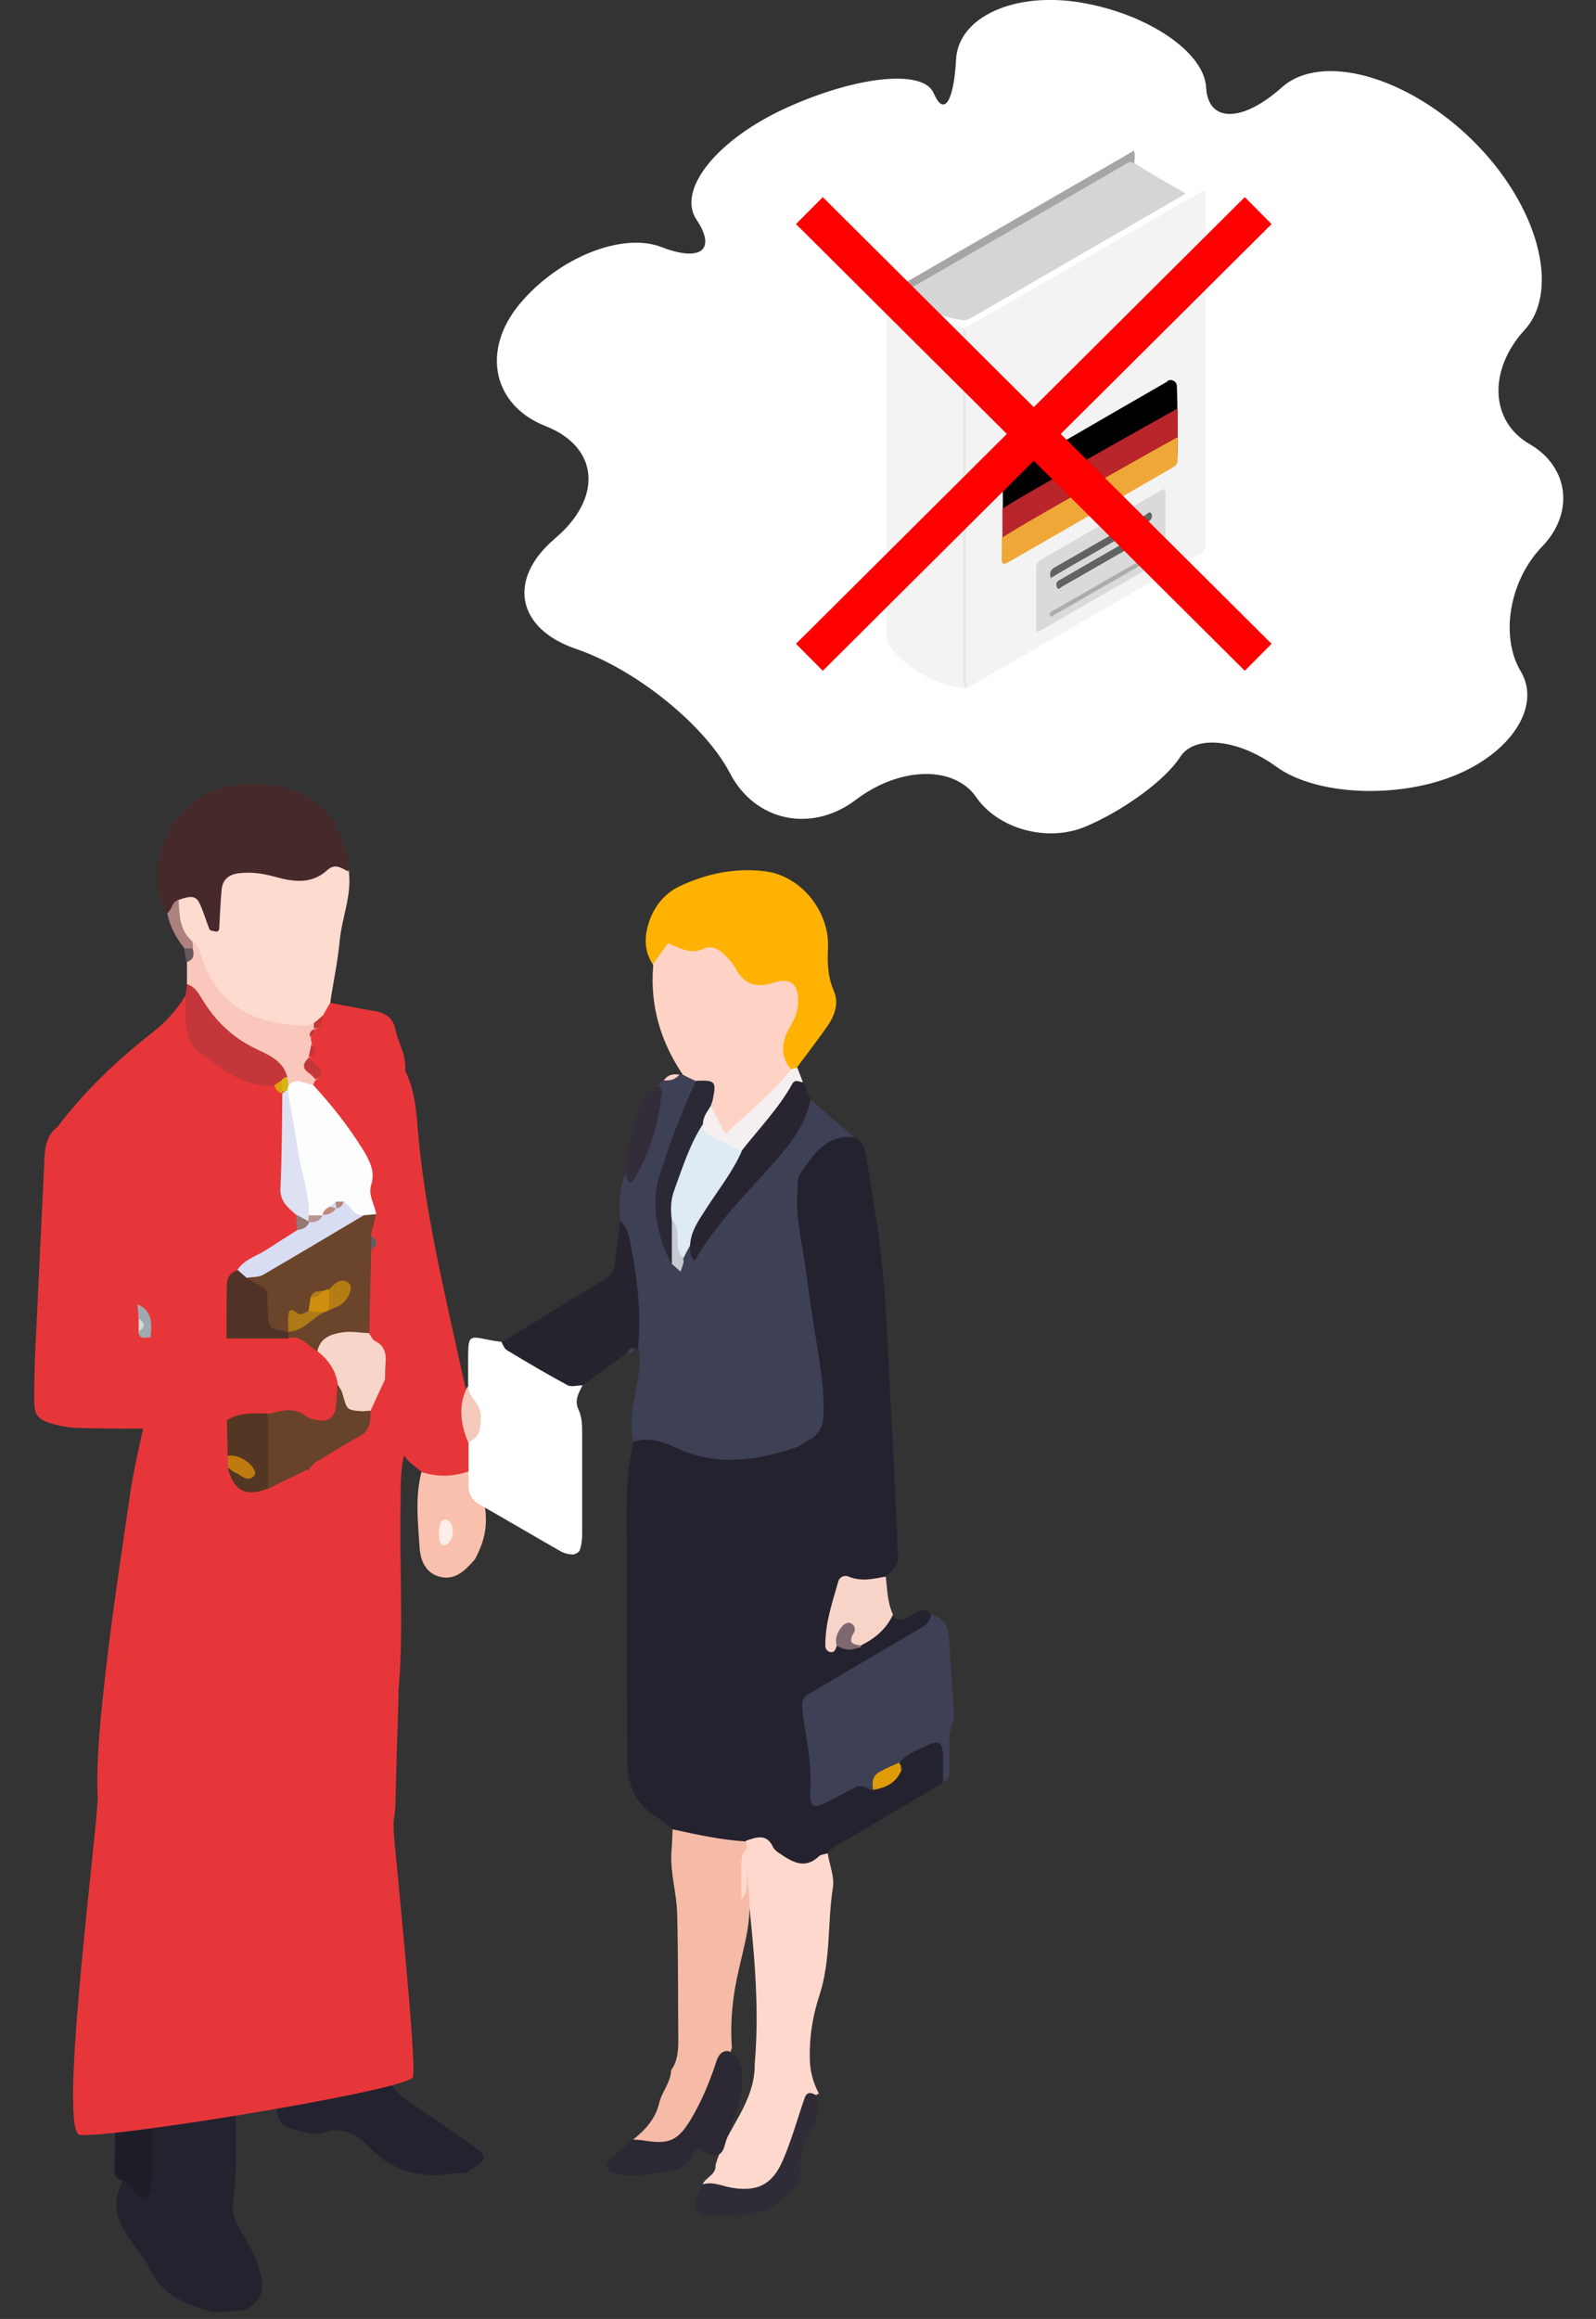 <svg width="42" height="61" viewBox="0 0 42 61" fill="none" xmlns="http://www.w3.org/2000/svg">
<rect x="0" y="0" width="42" height="61" fill="#333333" stroke="none"/>
<g clip-path="url(#clip0_218_65391)">
<path d="M5.98 37.37C5.41 37.33 4.84 37.33 4.28 37.48C4.11 37.53 3.94 37.54 3.76 37.58C3.19 37.58 2.62 37.58 2.06 37.56C1.85 37.56 1.64 37.52 1.44 37.47C0.98 37.34 0.9 37.25 0.9 36.78C0.9 36.21 0.92 35.64 0.95 35.08C1.02 33.62 1.09 32.15 1.16 30.69C1.18 30.3 1.16 29.9 1.53 29.63C2 29.28 2.44 29.45 2.84 29.75C3.64 30.33 4.06 31.11 4.05 32.11C4.05 32.79 4.09 33.48 3.92 34.15C3.89 34.27 3.87 34.4 3.86 34.53C3.86 34.64 3.86 34.75 3.9 34.85C4.01 34.99 4.16 34.96 4.31 34.97C4.87 34.97 5.43 34.95 5.99 34.96C6.49 34.94 6.99 34.96 7.49 34.97C7.86 34.97 8.18 35.11 8.44 35.36C8.79 35.66 9.01 36.03 9.07 36.5C9 37.53 8.91 37.61 7.9 37.44C7.63 37.39 7.37 37.39 7.11 37.41C6.74 37.41 6.35 37.53 5.99 37.37H5.98Z" fill="#E73639"/>
<path d="M3.64 34.319C3.9 33.45 3.83 32.559 3.8 31.669C3.78 31.02 3.38 30.52 2.92 30.07C2.52 29.689 2.06 29.559 1.53 29.619C2.24 28.689 3.08 27.89 4 27.169C4.36 26.89 4.65 26.57 4.88 26.189C5.16 27.5 6.06 28.149 7.29 28.47C7.41 28.559 7.49 28.669 7.56 28.809C7.75 29.47 7.64 30.149 7.67 30.82C7.69 31.18 7.78 31.509 7.91 31.84C7.95 31.98 7.96 32.12 7.94 32.27C7.69 32.999 6.86 33.069 6.43 33.58C6.02 34.05 6.43 34.739 5.98 35.2C5.31 35.2 4.64 35.2 3.97 35.19C3.74 34.95 3.89 34.569 3.65 34.33L3.64 34.319Z" fill="#E73639"/>
<path d="M10.49 44.579C10.46 45.489 10.43 46.409 10.41 47.319C10.41 48.039 10.2 48.649 9.6 49.089C9.25 49.439 9 50.099 8.35 49.459C8.3 45.899 8.18 42.329 8.22 38.769C8.15 38.329 8.47 38.149 8.76 37.939C9.07 37.719 9.45 37.579 9.55 37.149C9.69 36.809 9.73 36.409 10.11 36.229C10.21 36.219 10.3 36.249 10.37 36.329C10.6 36.839 10.86 37.339 10.75 37.919C10.51 38.489 10.55 39.079 10.54 39.669C10.51 41.299 10.63 42.929 10.48 44.559L10.49 44.579Z" fill="#E73639"/>
<path d="M4.35 49.619C4.89 49.739 5.44 49.859 5.98 49.969C6.13 49.999 6.26 50.049 6.35 50.179C6.57 50.389 6.56 50.659 6.57 50.929C6.35 51.949 6.48 52.999 6.35 54.029C6.07 55.329 6.31 56.649 6.13 57.959C6.06 58.449 6.52 58.879 6.7 59.359C6.89 59.869 7.12 60.389 6.46 60.759C6.1 60.799 5.74 60.869 5.39 60.759C4.71 60.559 4.12 60.229 3.86 59.499C3.4 58.849 2.72 58.259 3.26 57.329C3.7 57.289 3.76 56.979 3.74 56.619C3.62 54.739 3.96 52.869 3.93 50.989C3.93 50.499 3.86 49.959 4.36 49.609L4.35 49.619Z" fill="#24222E"/>
<path d="M12.27 57.16C12.12 57.16 11.97 57.17 11.82 57.19C11 57.3 10.29 57.08 9.71 56.47C9.38 56.13 9 55.92 8.51 56.1C8.33 56.16 8.15 56.12 7.98 56.08C7.34 55.93 7.31 55.89 7.25 55.21C7.24 55.06 7.21 54.92 7.06 54.83C6.49 53.86 6.63 52.79 6.61 51.74C6.63 51.3 6.66 50.86 6.57 50.42C6.56 50.27 6.6 50.13 6.66 50C7.11 50.05 7.51 49.8 7.95 49.8C8.13 49.72 8.25 49.5 8.49 49.62C8.94 49.61 9.22 49.26 9.6 49.09C9.59 50.41 9.64 51.72 9.75 53.03C9.76 53.21 9.77 53.39 9.78 53.57C9.847 54.316 10.2 54.907 10.84 55.34C11.41 55.73 11.98 56.11 12.53 56.51C12.83 56.72 12.79 56.84 12.41 57.06C12.36 57.09 12.31 57.13 12.27 57.16Z" fill="#24222E"/>
<path d="M10.64 37.76C10.68 37.55 10.58 37.37 10.48 37.2C10.31 36.92 10.28 36.61 10.29 36.29C9.8 34.82 9.74 33.29 9.94 31.79C10.05 30.9 10.2 30.02 10.22 29.12C10.22 28.77 10.12 28.3 10.67 28.18C10.9 28.65 10.95 29.16 10.99 29.66C11.15 31.63 11.6 33.56 12.02 35.48C12.19 36.27 12.38 37.05 12.58 37.83C12.66 38.14 12.67 38.42 12.44 38.67C12.01 39.16 11.57 39.13 11.1 38.72C11 38.64 10.9 38.56 10.8 38.48C10.58 38.28 10.5 38.05 10.64 37.76Z" fill="#E73639"/>
<path d="M9.18 22.93C9.26 23.55 9 24.13 8.94 24.74C8.89 25.29 8.77 25.83 8.69 26.38C8.78 26.58 8.66 26.71 8.56 26.86C8.47 26.96 8.36 27.04 8.24 27.1C6.64 27.39 5.6 26.68 4.92 24.83C4.7 24.48 4.47 24.13 4.59 23.68C4.97 23.14 5.23 23.58 5.59 23.81C5.56 23.07 5.95 22.7 6.66 22.76C7.37 22.82 8.07 22.95 8.77 22.7C8.96 22.63 9.11 22.77 9.2 22.94L9.18 22.93Z" fill="#FEDBCF"/>
<path d="M9.18 22.93C9 22.85 8.83 22.69 8.61 22.89C8.21 23.26 7.73 23.2 7.26 23.07C6.94 22.98 6.62 22.93 6.29 22.97C6.01 23 5.85 23.15 5.83 23.42C5.8 23.74 5.79 24.07 5.77 24.4C5.77 24.48 5.73 24.52 5.66 24.5C5.61 24.49 5.52 24.48 5.51 24.44C5.42 24.22 5.36 23.99 5.26 23.78C5.16 23.56 5.03 23.55 4.68 23.68C4.54 23.76 4.7 24.11 4.38 24.03C4.12 23.5 4.07 22.95 4.24 22.38C4.62 21.12 5.68 20.47 7.09 20.65C8.23 20.79 8.91 21.43 9.14 22.58C9.16 22.7 9.16 22.82 9.17 22.94L9.18 22.93Z" fill="#45292B"/>
<path d="M8.49 26.73C8.56 26.61 8.62 26.49 8.69 26.38C9.07 26.45 9.45 26.53 9.83 26.59C10.12 26.64 10.34 26.76 10.4 27.06C10.48 27.44 10.71 27.77 10.66 28.18C10.5 28.3 10.48 28.48 10.48 28.66C10.48 29.05 10.47 29.44 10.48 29.82C10.5 30.42 10.46 31.01 10.22 31.57C10.14 31.77 10.11 31.97 10.12 32.18C10.16 33.04 10.05 33.9 10.26 34.76C10.37 35.24 10.29 35.77 10.3 36.28C10.25 36.28 10.19 36.28 10.14 36.28C9.81 35.91 9.76 35.41 9.57 34.97C9.48 34.35 9.49 33.73 9.56 33.11C9.6 32.9 9.65 32.69 9.63 32.48C9.61 32.28 9.67 32.08 9.67 31.87C9.75 30.57 8.89 29.69 8.24 28.72C8.21 28.65 8.2 28.57 8.19 28.5C8.19 28.32 8.17 28.15 8.09 27.99C8.07 27.92 8.06 27.85 8.06 27.78C8.06 27.68 8.06 27.57 8.04 27.47C8.04 27.4 8.04 27.33 8.06 27.26C8.09 27.2 8.13 27.14 8.18 27.09C8.21 27.07 8.24 27.05 8.26 27.03C8.4 26.97 8.4 26.81 8.48 26.71L8.49 26.73Z" fill="#E73639"/>
<path d="M4.35 49.62C4.2 50.08 4.15 50.55 4.17 51.03C4.19 51.51 4.17 51.99 4.17 52.47C4.17 52.62 4.2 52.78 4.17 52.92C3.85 54.31 4.06 55.72 4 57.12C4 57.3 3.99 57.48 3.97 57.66C3.97 57.71 3.91 57.76 3.87 57.79C3.79 57.84 3.7 57.82 3.63 57.75C3.51 57.62 3.39 57.49 3.27 57.36C3.09 57.35 3 57.24 3.01 57.07C3.08 55.3 2.92 53.54 3.1 51.77C3.23 51.05 3.36 50.33 3.49 49.61C3.64 49.49 4.27 49.51 4.36 49.61L4.35 49.62Z" fill="#1E1D27"/>
<path d="M11.09 38.72C11.54 38.87 11.99 38.84 12.43 38.67C12.75 39.33 12.94 40.01 12.63 40.74C12.58 40.85 12.54 40.97 12.47 41.05C12.23 41.32 11.96 41.59 11.55 41.47C11.18 41.36 11.06 41.02 11.04 40.69C11 40.04 10.92 39.38 11.09 38.73V38.72Z" fill="#F9C0AD"/>
<path d="M8.31 28.399C8.31 28.399 8.25 28.489 8.24 28.549C8.01 28.669 7.78 28.579 7.55 28.57C7.49 28.52 7.43 28.459 7.38 28.39C7.13 28.09 6.82 27.849 6.48 27.669C5.74 27.27 5.24 26.669 4.92 25.899C4.92 25.7 4.92 25.5 4.92 25.309C5.01 25.2 4.99 25.07 4.99 24.939C4.99 24.869 5.01 24.82 5.07 24.77C5.18 24.84 5.23 24.93 5.27 25.049C5.56 26.119 6.3 26.77 7.4 26.919C7.69 26.959 7.99 27.029 8.28 26.919C8.41 26.97 8.41 27.02 8.28 27.079H8.29C8.27 27.149 8.23 27.22 8.18 27.29C8.18 27.36 8.2 27.419 8.21 27.489C8.25 27.619 8.26 27.739 8.14 27.829C7.94 28.11 8.56 28.119 8.33 28.41L8.31 28.399Z" fill="#FAC7BC"/>
<path d="M4.92 25.89C5.11 25.94 5.2 26.09 5.3 26.25C5.66 26.86 6.14 27.32 6.8 27.62C7.12 27.77 7.46 27.93 7.56 28.33C7.56 28.39 7.53 28.44 7.47 28.48C7.4 28.54 7.31 28.56 7.22 28.56C6.42 28.61 5.84 28.11 5.25 27.69C5.01 27.52 4.91 27.22 4.89 26.91C4.88 26.68 4.89 26.44 4.88 26.21C4.89 26.11 4.91 26.01 4.92 25.91V25.89Z" fill="#C33639"/>
<path d="M2.06 56.13C1.56 55.72 2.59 47.9 2.57 47.28C2.53 46.17 2.66 45.06 2.78 43.97C2.96 42.4 3.2 40.83 3.43 39.26C3.51 38.7 3.65 38.14 3.76 37.59C4.46 37.02 5.23 36.97 6.05 37.29C6.21 37.55 6.2 37.85 6.2 38.14C6.2 38.27 6.2 38.4 6.2 38.53C6.28 39.12 6.64 39.11 7.07 38.92C7.48 38.83 7.89 38.23 8.31 38.9C8.44 42.28 10.35 44.77 10.36 48.15C10.36 48.39 11 54.45 10.86 54.65C10.52 55.03 2.31 56.35 2.05 56.14L2.06 56.13Z" fill="#E73639"/>
<path d="M5.06 24.76C5.07 24.82 5.08 24.88 5.08 24.94C5 25.04 4.93 25.04 4.85 24.94C4.63 24.67 4.47 24.37 4.4 24.02C4.53 23.93 4.52 23.72 4.7 23.67C4.72 24.06 4.72 24.47 5.06 24.76Z" fill="#AC817E"/>
<path d="M4.84 24.949C4.92 24.949 5 24.949 5.07 24.949C5.12 25.119 5.1 25.249 4.91 25.309C4.89 25.189 4.86 25.069 4.84 24.949Z" fill="#68595A"/>
<path d="M9.75 37.109C9.75 37.38 9.75 37.63 9.45 37.789C9.06 37.999 8.68 38.239 8.3 38.469C8.25 38.539 8.19 38.59 8.12 38.639C7.76 38.819 7.4 38.989 7.04 39.169C6.66 38.51 6.65 37.849 7.04 37.2C7.38 37.12 7.72 36.989 8.05 37.249C8.14 37.319 8.27 37.34 8.38 37.359C8.61 37.41 8.8 37.279 8.83 37.059C8.86 36.859 8.86 36.65 8.88 36.44C9.26 36.559 9.4 36.969 9.74 37.12L9.75 37.109Z" fill="#67432B"/>
<path d="M8.13 38.63C8.19 38.57 8.25 38.52 8.31 38.46C8.31 40.23 8.31 42 8.31 43.77C8.31 44.13 8.31 44.48 8.42 44.84C8.5 45.09 8.49 45.37 8.49 45.64C8.49 46.96 8.49 48.28 8.49 49.6C8.31 49.68 8.15 49.8 7.95 49.78C8.18 49.43 8.13 49.04 8.13 48.65C8.13 45.31 8.13 41.96 8.13 38.62V38.63Z" fill="#E73639"/>
<path d="M7.05 37.189C7.05 37.849 7.05 38.499 7.05 39.159C6.45 39.379 6.17 39.229 5.99 38.609C6.45 38.499 6.02 38.389 5.99 38.279C5.99 37.969 5.98 37.669 5.97 37.359C6.3 37.149 6.68 37.179 7.04 37.179L7.05 37.189Z" fill="#533623"/>
<path d="M6 38.289C6.15 38.279 6.28 38.309 6.41 38.389C6.65 38.529 6.79 38.749 6.67 38.839C6.49 38.989 6.36 38.809 6.22 38.749C6.14 38.719 6.07 38.659 6 38.609C6 38.499 6 38.389 6 38.279V38.289Z" fill="#BE7C0E"/>
<path d="M9.77 32.87C9.75 33.6 9.73 34.34 9.72 35.07C9.29 35.3 8.78 35.3 8.36 35.55C8.11 35.42 7.95 35.13 7.61 35.19C7.56 35.15 7.55 35.1 7.57 35.06C7.59 35.02 7.61 35 7.62 35C7.88 34.77 8.18 34.59 8.45 34.37C8.51 34.33 8.58 34.29 8.65 34.26C8.73 34.21 8.82 34.17 8.86 34.1C8.89 34.05 8.83 34.01 8.75 34.04C8.68 34.07 8.62 34.09 8.56 34.11C8.46 34.16 8.38 34.22 8.32 34.32C8.27 34.42 8.21 34.52 8.12 34.59C7.8 34.64 7.7 34.94 7.47 35.11C7.11 35.17 6.89 35.01 6.86 34.65C6.83 34.28 6.59 34 6.47 33.67C7.38 32.88 8.47 32.4 9.52 31.87C9.66 31.84 9.79 31.85 9.9 31.94C9.85 32.13 9.8 32.32 9.76 32.51C9.85 32.63 9.85 32.75 9.76 32.87H9.77Z" fill="#6A442B"/>
<path d="M8.35 35.55C8.42 35.19 8.72 35.09 9 35.05C9.23 35.01 9.47 35.059 9.71 35.069C9.76 35.139 9.8 35.239 9.86 35.27C10.16 35.41 10.17 35.66 10.14 35.94C10.13 36.05 10.14 36.169 10.13 36.289C10 36.559 9.88 36.84 9.75 37.109C9.66 37.109 9.57 37.13 9.49 37.12C9.12 37.09 9.13 37.08 9.01 36.65C8.99 36.569 8.93 36.499 8.89 36.419C8.84 36.05 8.64 35.77 8.35 35.539V35.55Z" fill="#F8D5C9"/>
<path d="M6.5 33.62C6.6 33.68 6.69 33.75 6.8 33.79C6.96 33.85 7.04 33.95 7.04 34.11C7.04 34.25 7.04 34.4 7.05 34.55C7.08 34.95 7.08 34.95 7.59 35.04C7.59 35.1 7.59 35.15 7.59 35.21C7.05 35.21 6.5 35.21 5.96 35.21C5.96 34.74 5.96 34.28 5.97 33.81C5.97 33.61 6.05 33.48 6.24 33.42C6.4 33.4 6.47 33.49 6.49 33.64L6.5 33.62Z" fill="#503326"/>
<path d="M3.64 34.319C4.02 34.499 4 34.839 3.96 35.179C3.82 35.179 3.66 35.249 3.64 35.019C3.73 34.909 3.74 34.789 3.64 34.679C3.64 34.559 3.63 34.439 3.62 34.319H3.64Z" fill="#9FAAAF"/>
<path d="M3.65 34.68C3.81 34.8 3.84 34.91 3.65 35.02C3.65 34.91 3.65 34.79 3.65 34.68Z" fill="#D1D8DB"/>
<path d="M6.5 33.62C6.42 33.55 6.33 33.48 6.25 33.4C6.44 33.12 6.76 33.04 7.02 32.87C7.28 32.7 7.55 32.53 7.82 32.36C7.85 32.26 7.91 32.2 7.99 32.13C8.04 32.09 8.1 32.06 8.16 32.03C8.25 31.99 8.33 31.95 8.42 31.9C8.48 31.86 8.53 31.83 8.59 31.8C8.68 31.75 8.77 31.69 8.85 31.63C8.95 31.57 9.05 31.53 9.17 31.55C9.36 31.64 9.5 31.77 9.57 31.97C8.69 32.49 7.81 33.02 6.93 33.53C6.81 33.6 6.65 33.59 6.51 33.61L6.5 33.62Z" fill="#D8DDF3"/>
<path d="M7.79 31.95C7.57 31.76 7.36 31.6 7.38 31.24C7.42 30.41 7.42 29.58 7.43 28.76C7.47 28.73 7.5 28.7 7.54 28.67C7.63 28.71 7.7 28.77 7.74 28.86C8.01 29.86 8.31 30.86 8.28 31.91C8.24 32 8.19 32.08 8.12 32.15H8.13C7.91 32.27 7.86 32.07 7.78 31.95H7.79Z" fill="#DEE1F2"/>
<path d="M7.79 31.949C7.91 32.009 8.03 32.079 8.14 32.139C8.09 32.289 7.96 32.339 7.82 32.359C7.81 32.219 7.8 32.089 7.79 31.949Z" fill="#957774"/>
<path d="M7.21 28.55C7.28 28.51 7.34 28.46 7.41 28.42C7.51 28.51 7.51 28.61 7.43 28.71V28.76C7.32 28.74 7.25 28.66 7.22 28.55H7.21Z" fill="#DDA00B"/>
<path d="M8.26 27.07C8.26 27.02 8.26 26.97 8.26 26.91C8.34 26.85 8.41 26.79 8.49 26.72C8.49 26.88 8.46 27.03 8.26 27.06V27.07Z" fill="#C33639"/>
<path d="M8.13 31.969C8.14 31.409 7.94 30.879 7.85 30.329C7.77 29.779 7.67 29.239 7.57 28.689C7.53 28.649 7.52 28.609 7.54 28.579C7.56 28.549 7.58 28.539 7.6 28.539C7.81 28.329 8.02 28.519 8.24 28.539C8.73 29.069 9.17 29.629 9.55 30.239C9.72 30.519 9.88 30.809 9.77 31.159C9.68 31.439 9.86 31.679 9.9 31.939C9.79 31.949 9.67 31.959 9.56 31.969C9.29 31.979 9.22 31.709 9.04 31.599C8.99 31.639 8.94 31.669 8.88 31.699C8.83 31.729 8.77 31.769 8.73 31.809C8.65 31.869 8.56 31.899 8.49 31.959H8.5C8.38 32.059 8.26 32.069 8.14 31.959L8.13 31.969Z" fill="#FCFDFD"/>
<path d="M8.31 28.399C8.25 28.339 8.2 28.269 8.13 28.229C7.93 28.089 7.98 27.959 8.13 27.819C8.19 27.879 8.24 27.949 8.31 27.999C8.51 28.139 8.48 28.269 8.31 28.399Z" fill="#C33639"/>
<path d="M9.77 32.87C9.77 32.75 9.77 32.63 9.77 32.51C9.95 32.63 9.95 32.75 9.77 32.87Z" fill="#5F5E66"/>
<path d="M8.12 27.82C8.14 27.709 8.17 27.59 8.19 27.48C8.34 27.63 8.31 27.739 8.12 27.82Z" fill="#C33639"/>
<path d="M8.16 27.279C8.13 27.169 8.18 27.099 8.28 27.069C8.28 27.169 8.24 27.239 8.16 27.279Z" fill="#C33639"/>
<path d="M11.55 40.34C11.55 40.279 11.55 40.19 11.58 40.109C11.6 40.029 11.65 39.94 11.76 39.98C11.81 39.999 11.86 40.039 11.88 40.09C11.94 40.26 11.94 40.429 11.81 40.58C11.78 40.62 11.71 40.66 11.67 40.65C11.63 40.65 11.59 40.58 11.57 40.539C11.55 40.489 11.56 40.429 11.55 40.34Z" fill="#FDEDE8"/>
<path d="M7.6 28.54C7.6 28.54 7.56 28.63 7.57 28.68C7.53 28.7 7.48 28.71 7.43 28.71C7.43 28.61 7.41 28.51 7.41 28.42C7.44 28.37 7.49 28.33 7.55 28.33C7.57 28.4 7.58 28.48 7.6 28.55V28.54Z" fill="#D8B611"/>
<path d="M8.67 33.909C8.81 33.759 8.97 33.599 9.17 33.739C9.31 33.839 9.19 34.159 8.98 34.309C8.89 34.379 8.78 34.409 8.68 34.459C8.53 34.269 8.54 34.089 8.68 33.899L8.67 33.909Z" fill="#B47C14"/>
<path d="M8.52 34.52C8.2 34.68 7.99 35.02 7.59 35.03C7.59 34.88 7.57 34.74 7.59 34.59C7.61 34.41 7.7 34.44 7.81 34.53C7.93 34.63 8.02 34.51 8.13 34.49C8.27 34.38 8.4 34.39 8.53 34.52H8.52Z" fill="#AE7A15"/>
<path d="M8.52 34.52C8.39 34.51 8.25 34.5 8.12 34.49C8.14 34.37 8.15 34.26 8.17 34.14C8.24 34.01 8.41 34.06 8.49 33.96C8.55 33.94 8.6 33.92 8.66 33.91C8.66 34.1 8.66 34.28 8.66 34.47C8.61 34.49 8.56 34.51 8.51 34.52H8.52Z" fill="#CF8E0D"/>
<path d="M8.49 33.96C8.42 34.09 8.3 34.12 8.17 34.14C8.22 33.97 8.35 33.96 8.49 33.96Z" fill="#B47C14"/>
<path d="M8.13 31.97H8.49C8.42 32.13 8.28 32.16 8.12 32.15V31.97H8.13Z" fill="#B99591"/>
<path d="M8.49 31.969C8.49 31.849 8.59 31.789 8.68 31.739C8.71 31.729 8.75 31.719 8.78 31.699C8.8 31.729 8.83 31.749 8.85 31.779C8.76 31.909 8.64 31.959 8.49 31.959V31.969Z" fill="#C3887D"/>
<path d="M8.84 31.609C8.91 31.609 8.97 31.609 9.04 31.609C9.02 31.719 8.95 31.769 8.84 31.789H8.85C8.81 31.749 8.79 31.719 8.8 31.679C8.8 31.639 8.82 31.619 8.83 31.619L8.84 31.609Z" fill="#B6857C"/>
<path d="M8.84 31.609C8.83 31.669 8.84 31.729 8.86 31.789C8.8 31.769 8.74 31.759 8.68 31.739C8.73 31.699 8.79 31.659 8.84 31.609Z" fill="#D8DDF3"/>
<path d="M22.47 29.91C22.71 30 22.76 30.221 22.8 30.441C23.02 31.78 23.24 33.111 23.31 34.471C23.41 36.35 23.51 38.23 23.6 40.111C23.61 40.361 23.6 40.611 23.63 40.861C23.66 41.151 23.49 41.321 23.29 41.48C23.17 41.6 23.04 41.691 22.87 41.73C22.08 41.901 21.84 42.34 22.05 43.191C22.25 43.2 22.44 43.221 22.62 43.111C23 43.02 23.03 42.471 23.48 42.48C23.61 42.651 23.75 42.62 23.91 42.531C24.09 42.431 24.27 42.24 24.5 42.45C24.7 42.87 24.32 42.971 24.09 43.12C23.35 43.6 22.57 44.011 21.81 44.461C21.41 44.691 21.27 44.98 21.38 45.41C21.39 45.461 21.39 45.52 21.41 45.571C21.56 46.05 21.33 46.681 21.62 47.011C21.94 47.37 22.42 46.651 22.89 46.84C23.17 46.901 23.34 46.73 23.52 46.571C23.57 46.501 23.7 46.461 23.61 46.331C23.63 46.251 23.66 46.181 23.7 46.12C23.79 46.011 23.9 45.931 24.02 45.87C24.73 45.511 24.91 45.62 24.9 46.441C24.9 46.6 24.94 46.77 24.81 46.901C24.02 47.37 23.23 47.831 22.45 48.3C22.22 48.441 21.94 48.531 21.77 48.761C21.37 49.3 20.89 49.251 20.4 48.901C20.13 48.7 19.88 48.49 19.51 48.62C18.87 48.541 18.2 48.571 17.68 48.1C17.55 48.001 17.43 47.891 17.29 47.81C16.75 47.471 16.51 47.001 16.51 46.361C16.51 44.461 16.49 42.55 16.49 40.651C16.49 39.88 16.46 39.1 16.59 38.34C16.61 38.2 16.65 38.071 16.67 37.941C17.05 37.45 17.49 37.761 17.88 37.891C18.69 38.181 19.49 38.24 20.33 38.02C21.25 37.77 21.5 37.501 21.41 36.55C21.28 35.251 21.07 33.961 20.85 32.67C20.77 32.17 20.72 31.671 20.8 31.18C20.93 30.28 21.64 29.77 22.47 29.93V29.91Z" fill="#24222E"/>
<path d="M22.47 29.91C21.73 29.84 21.4 30.39 21.05 30.88C20.98 30.98 21 31.15 20.99 31.29C20.92 32.05 21.13 32.77 21.22 33.51C21.3 34.14 21.4 34.77 21.5 35.39C21.6 35.99 21.69 36.59 21.67 37.2C21.67 37.51 21.56 37.73 21.29 37.88C21.17 37.95 21.06 38.03 20.93 38.08C19.88 38.43 18.84 38.58 17.78 38.08C17.43 37.91 17.06 37.8 16.67 37.92C16.57 37.49 16.63 37.06 16.72 36.64C16.8 36.24 16.89 35.85 16.8 35.44C16.43 34.62 16.56 33.73 16.43 32.88C16.39 32.62 16.43 32.34 16.32 32.08C16.29 31.67 16.29 31.27 16.46 30.88C17.05 30.22 17.03 29.34 17.32 28.57C17.37 28.51 17.41 28.46 17.46 28.4C17.58 28.31 17.74 28.32 17.87 28.25C17.9 28.27 17.92 28.27 17.95 28.25C18.14 28.14 18.25 28.26 18.36 28.4C18.39 29.04 18.05 29.57 17.81 30.11C17.38 31.11 17.33 32.08 17.76 33.07C17.8 33.14 17.84 33.21 17.85 33.29C17.92 33.19 17.79 33.1 17.84 33C17.87 32.84 17.93 32.71 18.12 32.7C18.23 32.67 18.21 32.99 18.3 32.82C19.09 31.35 20.46 30.33 21.32 28.92C21.7 29.25 22.08 29.57 22.46 29.9L22.47 29.91Z" fill="#3E4055"/>
<path d="M18.49 57.46C18.57 57.27 18.85 57.21 18.83 56.95C19.09 56.03 19.88 55.32 19.86 54.29C20.03 52.41 19.74 50.56 19.58 48.7C19.58 48.6 19.6 48.51 19.63 48.42C19.9 48.33 20.17 48.22 20.34 48.58C20.37 48.65 20.45 48.71 20.51 48.75C20.84 48.97 21.17 49.19 21.55 48.83C21.6 48.78 21.7 48.78 21.78 48.75C21.83 49.05 21.96 49.36 21.92 49.64C21.77 50.59 21.87 51.56 21.56 52.5C21.39 53.02 21.3 53.56 21.31 54.12C21.31 54.46 21.39 54.77 21.55 55.07L21.49 55.1C21.21 55.51 21.09 55.99 20.94 56.46C20.52 57.78 19.75 58.09 18.49 57.45V57.46Z" fill="#FED8CC"/>
<path d="M12.32 36.44C12.32 36.16 12.32 35.89 12.32 35.61C12.33 35.16 12.36 35.14 12.79 35.23C12.93 35.26 13.06 35.28 13.2 35.3C13.93 35.64 14.65 35.99 15.33 36.44C15.23 36.64 15.11 36.83 15.22 37.07C15.32 37.28 15.32 37.5 15.32 37.72C15.32 38.6 15.32 39.49 15.32 40.37C15.32 40.51 15.3 40.65 15.26 40.77C15.24 40.83 15.14 40.89 15.07 40.89C14.97 40.89 14.85 40.86 14.76 40.81C14.04 40.4 13.33 39.98 12.61 39.57C12.43 39.46 12.33 39.31 12.33 39.1C12.33 38.71 12.33 38.33 12.33 37.94C12.61 37.44 12.22 36.94 12.33 36.44H12.32Z" fill="white"/>
<path d="M17.18 25.37C16.95 25.02 16.95 24.64 17.08 24.25C17.22 23.84 17.48 23.51 17.87 23.32C18.58 22.98 19.35 22.82 20.14 22.92C21.08 23.04 21.83 23.97 21.79 24.93C21.77 25.32 21.78 25.68 21.94 26.06C22.1 26.42 21.94 26.77 21.72 27.07C21.48 27.41 21.23 27.73 20.98 28.07C20.93 28.13 20.86 28.16 20.77 28.15C20.29 27.81 20.48 27.38 20.6 26.96C20.84 26.17 20.83 26.15 20.02 26.07C19.79 26.05 19.55 26.01 19.42 25.83C18.8 24.97 18 25.09 17.16 25.37H17.18Z" fill="#FFB201"/>
<path d="M24.82 46.9C24.82 46.68 24.82 46.46 24.82 46.25C24.81 45.81 24.73 45.75 24.34 45.94C24.1 46.06 23.83 46.15 23.66 46.38C23.51 46.69 23.18 46.84 22.97 47.1C22.82 47.05 22.68 46.92 22.5 47.02C22.36 47.1 22.2 47.17 22.06 47.25C21.33 47.64 21.3 47.64 21.33 46.86C21.35 46.19 21.16 45.55 21.11 44.89C21.1 44.72 21.15 44.64 21.28 44.56C22.23 44 23.18 43.44 24.14 42.88C24.31 42.78 24.48 42.69 24.5 42.46C24.81 42.54 24.95 42.75 24.97 43.05C25.02 43.76 25.06 44.48 25.11 45.19C24.89 45.69 25.03 46.22 24.97 46.73C24.97 46.79 24.87 46.84 24.81 46.9H24.82Z" fill="#3E4055"/>
<path d="M17.18 25.37C17.31 25.191 17.43 25.011 17.58 24.811C17.89 24.941 18.18 25.12 18.53 24.951C18.72 24.86 18.92 24.971 19.06 25.11C19.18 25.221 19.29 25.351 19.37 25.5C19.6 25.91 19.92 25.991 20.35 25.851C20.81 25.701 21.02 25.89 21 26.37C21 26.601 20.92 26.791 20.8 26.991C20.58 27.36 20.5 27.761 20.82 28.131C20.61 29.011 19.88 29.471 19.21 29.87C18.79 30.12 18.76 29.43 18.59 29.14C18.56 28.881 18.54 28.62 18.32 28.441C18.2 28.381 18.08 28.331 17.97 28.27C17.38 27.401 17.1 26.441 17.19 25.39L17.18 25.37Z" fill="#FFD2C6"/>
<path d="M19.63 48.43L19.66 48.61C19.66 48.61 19.66 48.7 19.66 48.74C19.63 49.17 19.71 49.6 19.72 50.03C19.75 50.65 19.57 51.23 19.44 51.82C19.28 52.5 19.21 53.18 19.26 53.87C19.02 54.58 18.71 55.26 18.31 55.9C17.86 56.62 17.39 56.71 16.65 56.29C16.98 56.03 17.25 55.74 17.35 55.31C17.42 55.02 17.65 54.78 17.66 54.46C17.83 54.22 17.85 53.95 17.85 53.67C17.84 52.56 17.85 51.46 17.82 50.35C17.81 49.8 17.63 49.26 17.67 48.7C17.69 48.51 17.69 48.31 17.7 48.12C18.34 48.26 18.98 48.4 19.64 48.44L19.63 48.43Z" fill="#F6BBA7"/>
<path d="M15.33 36.44C15.2 36.44 15.04 36.49 14.94 36.44C14.4 36.15 13.86 35.83 13.33 35.51C13.27 35.47 13.24 35.38 13.2 35.31C14.11 34.75 15.02 34.19 15.93 33.64C16.09 33.55 16.16 33.42 16.18 33.25C16.22 32.87 16.28 32.49 16.32 32.11C16.54 32.31 16.57 32.6 16.62 32.86C16.78 33.72 16.88 34.59 16.79 35.47L16.74 35.49L16.69 35.47C16.59 35.47 16.53 35.54 16.48 35.61C16.09 35.89 15.7 36.17 15.31 36.45L15.33 36.44Z" fill="#26232F"/>
<path d="M21.33 28.94C21.18 29.64 20.73 30.18 20.28 30.68C19.57 31.47 18.82 32.23 18.28 33.16C18.12 33.02 18.19 32.87 18.15 32.75C17.92 32.36 18.21 32.07 18.37 31.78C18.68 31.23 19.05 30.73 19.38 30.2C19.76 29.63 20.21 29.11 20.65 28.59C20.77 28.44 20.9 28.18 21.14 28.46C21.2 28.62 21.27 28.77 21.33 28.93V28.94Z" fill="#282430"/>
<path d="M22.02 43.291C21.99 43.361 21.98 43.461 21.88 43.461C21.79 43.461 21.72 43.38 21.72 43.3C21.71 42.711 21.9 42.16 22.06 41.6C22.09 41.49 22.21 41.42 22.33 41.471C22.66 41.611 22.98 41.531 23.31 41.471C23.35 41.81 23.35 42.151 23.5 42.471C23.33 42.84 23.04 43.09 22.68 43.27C22.47 43.571 22.24 42.831 22.03 43.281L22.02 43.291Z" fill="#F8D3C8"/>
<path d="M21.14 28.47C21.04 28.47 20.93 28.37 20.85 28.51C20.49 29.16 19.97 29.69 19.51 30.28C18.93 30.34 18.52 30.12 18.34 29.55C18.37 29.32 18.44 29.13 18.7 29.08C18.82 29.32 18.95 29.56 19.09 29.83C19.68 29.27 20.32 28.77 20.82 28.13C20.87 28.11 20.93 28.1 20.98 28.08C21.03 28.21 21.08 28.34 21.13 28.47H21.14Z" fill="#F5EFF0"/>
<path d="M17.33 28.58C17.33 28.58 17.42 28.67 17.42 28.71C17.34 29.54 17.11 30.31 16.68 31.03C16.64 31.1 16.58 31.15 16.52 31.05C16.49 31.01 16.49 30.95 16.47 30.89C16.46 30.28 16.64 29.71 16.82 29.15C16.9 28.89 17.02 28.64 17.33 28.58Z" fill="#322D39"/>
<path d="M12.32 36.44C12.32 36.65 12.46 36.79 12.56 36.95C12.69 37.15 12.66 37.37 12.63 37.59C12.6 37.76 12.48 37.88 12.32 37.94C12.11 37.44 12.05 36.94 12.32 36.44Z" fill="#F5C9BB"/>
<path d="M17.88 28.27C17.77 28.4 17.63 28.43 17.47 28.42C17.57 28.27 17.71 28.24 17.88 28.27Z" fill="#FFD2C6"/>
<path d="M16.5 35.6C16.54 35.5 16.61 35.45 16.71 35.46C16.67 35.56 16.6 35.61 16.5 35.6Z" fill="#3E4055"/>
<path d="M22.02 43.29C21.96 43.09 22.04 42.92 22.17 42.77C22.21 42.72 22.32 42.67 22.37 42.69C22.48 42.73 22.53 42.84 22.47 42.95C22.31 43.2 22.43 43.27 22.67 43.28C22.477 43.427 22.26 43.43 22.02 43.29Z" fill="#7F6770"/>
<path d="M22.98 47.09C22.94 46.89 22.95 46.71 23.16 46.6C23.33 46.51 23.5 46.44 23.67 46.36C23.67 46.39 23.67 46.42 23.71 46.43C23.71 46.48 23.72 46.53 23.72 46.57C23.58 46.9 23.31 47.03 22.98 47.08V47.09Z" fill="#DF9C08"/>
<path d="M23.72 46.58C23.72 46.58 23.69 46.49 23.71 46.44C23.73 46.47 23.75 46.5 23.76 46.54C23.76 46.54 23.73 46.57 23.72 46.58Z" fill="#3E4055"/>
<path d="M18.49 29.58C18.5 29.68 18.51 29.79 18.62 29.84C18.92 29.98 19.22 30.13 19.52 30.28C19.28 30.83 18.9 31.3 18.58 31.8C18.39 32.1 18.18 32.38 18.16 32.76C18.1 32.87 18.04 32.98 17.99 33.09C17.45 32.94 17.75 32.39 17.53 32.09C17.48 31.11 17.7 30.23 18.51 29.59L18.49 29.58Z" fill="#DEEAF4"/>
<path d="M18.49 29.58C18.15 30.11 17.96 30.71 17.75 31.29C17.65 31.55 17.64 31.82 17.68 32.09C17.77 32.48 17.79 32.87 17.68 33.26C17.29 32.57 17.13 31.64 17.34 30.98C17.61 30.11 17.93 29.25 18.32 28.43C18.81 28.41 18.85 28.45 18.77 28.86C18.76 28.93 18.73 29.01 18.71 29.08C18.62 29.24 18.49 29.38 18.5 29.58H18.49Z" fill="#2A2935"/>
<path d="M17.68 33.26C17.68 32.87 17.68 32.48 17.68 32.09C17.85 32.24 17.82 32.44 17.83 32.63C17.83 32.79 17.83 32.97 17.98 33.08C17.98 33.13 18 33.19 17.98 33.24C17.96 33.31 17.93 33.38 17.91 33.45C17.85 33.4 17.8 33.35 17.74 33.3C17.72 33.28 17.7 33.26 17.68 33.25V33.26Z" fill="#C7C9D3"/>
<path d="M16.65 56.28C16.76 56.29 16.87 56.29 16.97 56.31C17.61 56.41 17.84 56.31 18.18 55.75C18.46 55.28 18.67 54.78 18.84 54.26C18.89 54.1 18.96 53.95 19.16 53.95C19.36 54.03 19.45 54.19 19.5 54.38C19.65 55.13 19.26 55.76 19.07 56.44C18.99 56.75 18.76 56.77 18.51 56.58C18.41 56.46 18.3 56.51 18.26 56.62C18.12 56.98 17.85 57.1 17.49 57.13C17.03 57.18 16.57 57.32 16.11 57.14C15.97 57.09 15.92 56.92 16.03 56.82C16.23 56.63 16.44 56.46 16.65 56.28Z" fill="#2C2834"/>
<path d="M18.49 57.46C18.74 57.38 18.97 57.49 19.21 57.54C19.91 57.67 20.32 57.48 20.6 56.83C20.83 56.3 20.98 55.75 21.17 55.2C21.23 55.01 21.35 55.04 21.49 55.12C21.54 55.46 21.54 55.77 21.32 56.07C21.1 56.37 21.05 56.74 21.07 57.1C21.08 57.34 21.07 57.55 20.79 57.62C20.2 58.4 19.35 58.28 18.54 58.28C18.38 58.28 18.32 58.15 18.31 57.99C18.3 57.78 18.43 57.63 18.49 57.44V57.46Z" fill="#2F2B37"/>
<path d="M19.66 48.61C19.66 48.91 19.66 49.21 19.66 49.51C19.66 49.68 19.64 49.84 19.51 49.96C19.51 49.63 19.51 49.3 19.51 48.98C19.51 48.84 19.55 48.71 19.67 48.62L19.66 48.61Z" fill="#FED8CC"/>
<path d="M14.61 14.16C15.87 13.09 15.76 11.76 14.36 11.21C12.96 10.66 12.66 9.21 13.68 7.99C14.7 6.77 16.38 6.1 17.41 6.5C18.44 6.9 18.86 6.57 18.33 5.78C17.8 4.99 18.88 3.65 20.73 2.82C22.58 1.99 24.3 1.82 24.57 2.45C24.84 3.08 25.1 2.68 25.16 1.56C25.22 0.44 26.71 -0.23 28.46 0.07C30.21 0.37 31.69 1.37 31.74 2.3C31.79 3.23 32.69 3.23 33.73 2.3C34.77 1.37 37.03 2 38.75 3.69C40.47 5.38 41.08 7.63 40.12 8.68C39.16 9.73 39.21 11.08 40.25 11.68C41.29 12.28 41.44 13.49 40.58 14.38C39.72 15.27 39.47 16.74 40.02 17.66C40.57 18.58 39.76 19.82 38.23 20.42C36.7 21.02 34.61 20.91 33.59 20.17C32.57 19.43 31.43 19.32 31.05 19.92C30.67 20.52 29.54 21.34 28.55 21.75C27.56 22.16 26.27 21.81 25.69 20.97C25.11 20.13 23.68 20.16 22.52 21.04C21.36 21.92 19.87 21.61 19.21 20.34C18.55 19.07 16.72 17.6 15.16 17.07C13.6 16.54 13.34 15.24 14.6 14.17L14.61 14.16Z" fill="white"/>
<path d="M31.73 5.04C31.73 5.11 31.73 5.18 31.73 5.25C31.73 8.26 31.73 11.26 31.73 14.27C31.73 14.43 31.68 14.51 31.54 14.59C29.54 15.74 27.53 16.9 25.53 18.05C25.5 18.07 25.47 18.07 25.44 18.09C25.36 18.03 25.35 17.94 25.34 17.84C25.34 17.74 25.34 17.64 25.34 17.55C25.34 14.61 25.34 11.66 25.34 8.72C25.34 8.64 25.4 8.61 25.46 8.58C26.22 8.18 26.95 7.72 27.7 7.3C28.98 6.57 30.25 5.82 31.54 5.09C31.6 5.06 31.65 5.02 31.72 5.04H31.73Z" fill="white"/>
<path d="M25.38 8.65C25.44 8.73 25.42 8.83 25.42 8.92C25.42 11.81 25.42 14.69 25.42 17.58C25.42 17.76 25.41 17.93 25.46 18.1C25.16 18.11 24.88 18.01 24.61 17.9C24.16 17.71 23.77 17.43 23.45 17.05C23.39 16.97 23.33 16.9 23.33 16.79C23.33 13.71 23.33 10.62 23.33 7.54C23.33 7.52 23.33 7.5 23.33 7.48C23.39 7.47 23.42 7.52 23.46 7.56C23.94 8.11 24.53 8.48 25.26 8.6C25.3 8.6 25.34 8.62 25.36 8.65H25.38Z" fill="white"/>
<path d="M29.85 4.29C30.29 4.57 30.74 4.83 31.19 5.08C31.19 5.19 31.09 5.21 31.02 5.25C29.99 5.85 28.96 6.44 27.93 7.04C27.19 7.46 26.46 7.89 25.73 8.32C25.51 8.45 25.29 8.49 25.04 8.43C24.64 8.32 24.29 8.13 24 7.83C23.94 7.77 23.87 7.7 23.88 7.59C24.11 7.4 24.39 7.27 24.65 7.12C26.25 6.19 27.86 5.27 29.46 4.34C29.53 4.3 29.6 4.26 29.67 4.24C29.74 4.21 29.81 4.2 29.85 4.29Z" fill="#D5D5D5"/>
<path d="M23.9 7.61C24.25 8.11 24.75 8.35 25.34 8.42C25.43 8.43 25.5 8.39 25.58 8.35C27.44 7.27 29.3 6.2 31.16 5.12C31.18 5.12 31.19 5.1 31.2 5.08C31.26 5.05 31.32 5.03 31.37 4.99C31.51 4.88 31.63 4.91 31.74 5.04C30.89 5.54 30.03 6.04 29.18 6.53C28.41 6.98 27.64 7.42 26.87 7.86C26.48 8.08 26.1 8.31 25.71 8.53C25.61 8.58 25.52 8.65 25.4 8.65C24.78 8.59 24.26 8.33 23.8 7.93C23.65 7.79 23.49 7.65 23.37 7.48C23.6 7.28 23.87 7.16 24.13 7.01C25.92 5.97 27.71 4.94 29.49 3.9C29.63 3.82 29.74 3.81 29.84 3.93C29.84 4.02 29.77 4.05 29.71 4.08C28.52 4.76 27.33 5.46 26.14 6.14C25.44 6.54 24.76 6.95 24.06 7.34C23.96 7.4 23.89 7.46 23.92 7.59L23.9 7.61Z" fill="white"/>
<path d="M23.9 7.61C23.71 7.44 23.9 7.4 23.99 7.34C24.87 6.83 25.75 6.32 26.64 5.81C27.66 5.22 28.69 4.63 29.71 4.04C29.75 4.01 29.81 4 29.83 3.95C29.89 4.06 29.85 4.18 29.85 4.3C29.76 4.23 29.68 4.28 29.6 4.33C27.98 5.27 26.35 6.21 24.73 7.14C24.45 7.3 24.18 7.46 23.9 7.61Z" fill="white"/>
<path opacity="0.35" d="M23.9 7.61C23.71 7.44 23.9 7.4 23.99 7.34C24.87 6.83 25.75 6.32 26.64 5.81C27.66 5.22 28.69 4.63 29.71 4.04C29.75 4.01 29.81 4 29.83 3.95C29.89 4.06 29.85 4.18 29.85 4.3C29.76 4.23 29.68 4.28 29.6 4.33C27.98 5.27 26.35 6.21 24.73 7.14C24.45 7.3 24.18 7.46 23.9 7.61Z" fill="black"/>
<path d="M30.72 10.02C30.83 9.96 30.97 10.03 30.97 10.16C30.99 10.59 30.99 11.43 30.99 11.89C30.99 12.01 30.94 12.17 30.82 12.23C29.4 12.94 28.02 13.91 26.61 14.63C26.39 14.74 26.39 14.74 26.39 14.51C26.39 13.9 26.39 13.3 26.39 12.69C26.39 12.58 26.43 12.51 26.54 12.45C26.55 12.45 29.84 10.54 30.73 10.03L30.72 10.02Z" fill="black"/>
<path d="M30.99 10.75C30.99 10.86 30.99 11.5 30.99 11.91C30.99 12 30.9 12.11 30.84 12.17C29.55 12.76 27.59 14.11 26.57 14.58C26.43 14.66 26.38 14.67 26.38 14.52C26.38 14.15 26.38 13.76 26.38 13.39C26.38 13.32 30.96 10.76 30.98 10.75H30.99Z" fill="#C1272D"/>
<path d="M30.99 11.5C30.99 11.5 30.99 11.68 30.99 12.09C30.99 12.18 30.97 12.21 30.91 12.27C30.91 12.27 26.87 14.6 26.55 14.78C26.41 14.86 26.36 14.85 26.36 14.71C26.36 14.34 26.37 14.53 26.36 14.16C26.36 14.09 30.94 11.52 30.97 11.51L30.99 11.5Z" fill="#FBB03B"/>
<path d="M30.64 12.86C30.64 12.86 30.67 12.95 30.67 12.99C30.67 13.51 30.67 14.03 30.67 14.55C30.67 14.65 30.64 14.71 30.55 14.76C29.51 15.36 28.47 15.96 27.43 16.56C27.27 16.65 27.27 16.65 27.27 16.46C27.27 15.95 27.27 15.44 27.27 14.93C27.27 14.84 27.3 14.78 27.38 14.73C28.44 14.12 29.5 13.51 30.55 12.9C30.58 12.88 30.61 12.87 30.63 12.86H30.64Z" fill="#E5E5E5"/>
<path d="M27.65 15.201C27.61 15.061 27.65 14.981 27.76 14.921C28.56 14.471 29.35 14.001 30.14 13.551C30.19 13.521 30.25 13.431 30.3 13.511C30.34 13.581 30.31 13.671 30.21 13.731C29.64 14.051 29.07 14.381 28.5 14.711C28.21 14.871 27.93 15.041 27.64 15.211L27.65 15.201Z" fill="#676767"/>
<path d="M30.11 13.98C30.15 14.12 30.11 14.2 29.99 14.261C29.31 14.65 28.63 15.04 27.95 15.431C27.91 15.45 27.86 15.53 27.82 15.46C27.79 15.4 27.78 15.32 27.86 15.271C27.91 15.241 27.97 15.21 28.02 15.181C28.69 14.79 29.36 14.411 30.03 14.021C30.05 14.011 30.08 14.001 30.11 13.98Z" fill="#676767"/>
<path d="M30.31 14.64C30.31 14.7 30.28 14.72 30.24 14.741C29.72 15.04 29.21 15.331 28.69 15.63C28.38 15.81 28.07 15.991 27.76 16.16C27.72 16.18 27.68 16.261 27.64 16.191C27.59 16.12 27.67 16.09 27.72 16.061C28.05 15.87 28.38 15.681 28.71 15.491C29.2 15.21 29.69 14.931 30.18 14.65C30.22 14.63 30.27 14.57 30.31 14.63V14.64Z" fill="#B6B5B5"/>
<path opacity="0.05" d="M31.73 5.04C31.73 5.11 31.73 5.18 31.73 5.25C31.73 8.26 31.73 11.26 31.73 14.27C31.73 14.43 31.68 14.51 31.54 14.59C29.54 15.74 27.53 16.9 25.53 18.05C25.5 18.07 25.47 18.07 25.44 18.09C25.36 18.03 25.35 17.94 25.34 17.84C25.34 17.74 25.34 17.64 25.34 17.55C25.34 14.61 25.34 11.66 25.34 8.72C25.34 8.64 25.4 8.61 25.46 8.58C26.22 8.18 26.95 7.72 27.7 7.3C28.98 6.57 30.25 5.82 31.54 5.09C31.6 5.06 31.65 5.02 31.72 5.04H31.73Z" fill="black"/>
<path opacity="0.05" d="M25.38 8.65C25.44 8.73 25.42 8.83 25.42 8.92C25.42 11.81 25.42 14.69 25.42 17.58C25.42 17.76 25.41 17.93 25.46 18.1C25.16 18.11 24.88 18.01 24.61 17.9C24.16 17.71 23.77 17.43 23.45 17.05C23.39 16.97 23.33 16.9 23.33 16.79C23.33 13.71 23.33 10.62 23.33 7.54C23.33 7.52 23.33 7.5 23.33 7.48C23.39 7.47 23.42 7.52 23.46 7.56C23.94 8.11 24.53 8.48 25.26 8.6C25.3 8.6 25.34 8.62 25.36 8.65H25.38Z" fill="black"/>
<path d="M21.3 5.54L33.11 17.29" stroke="#FF0000" stroke-miterlimit="10"/>
<path d="M33.11 5.54L21.3 17.29" stroke="#FF0000" stroke-miterlimit="10"/>
</g>
<defs>
<clipPath id="clip0_218_65391">
<rect width="40.26" height="60.82" fill="white" transform="translate(0.9)"/>
</clipPath>
</defs>
</svg>
